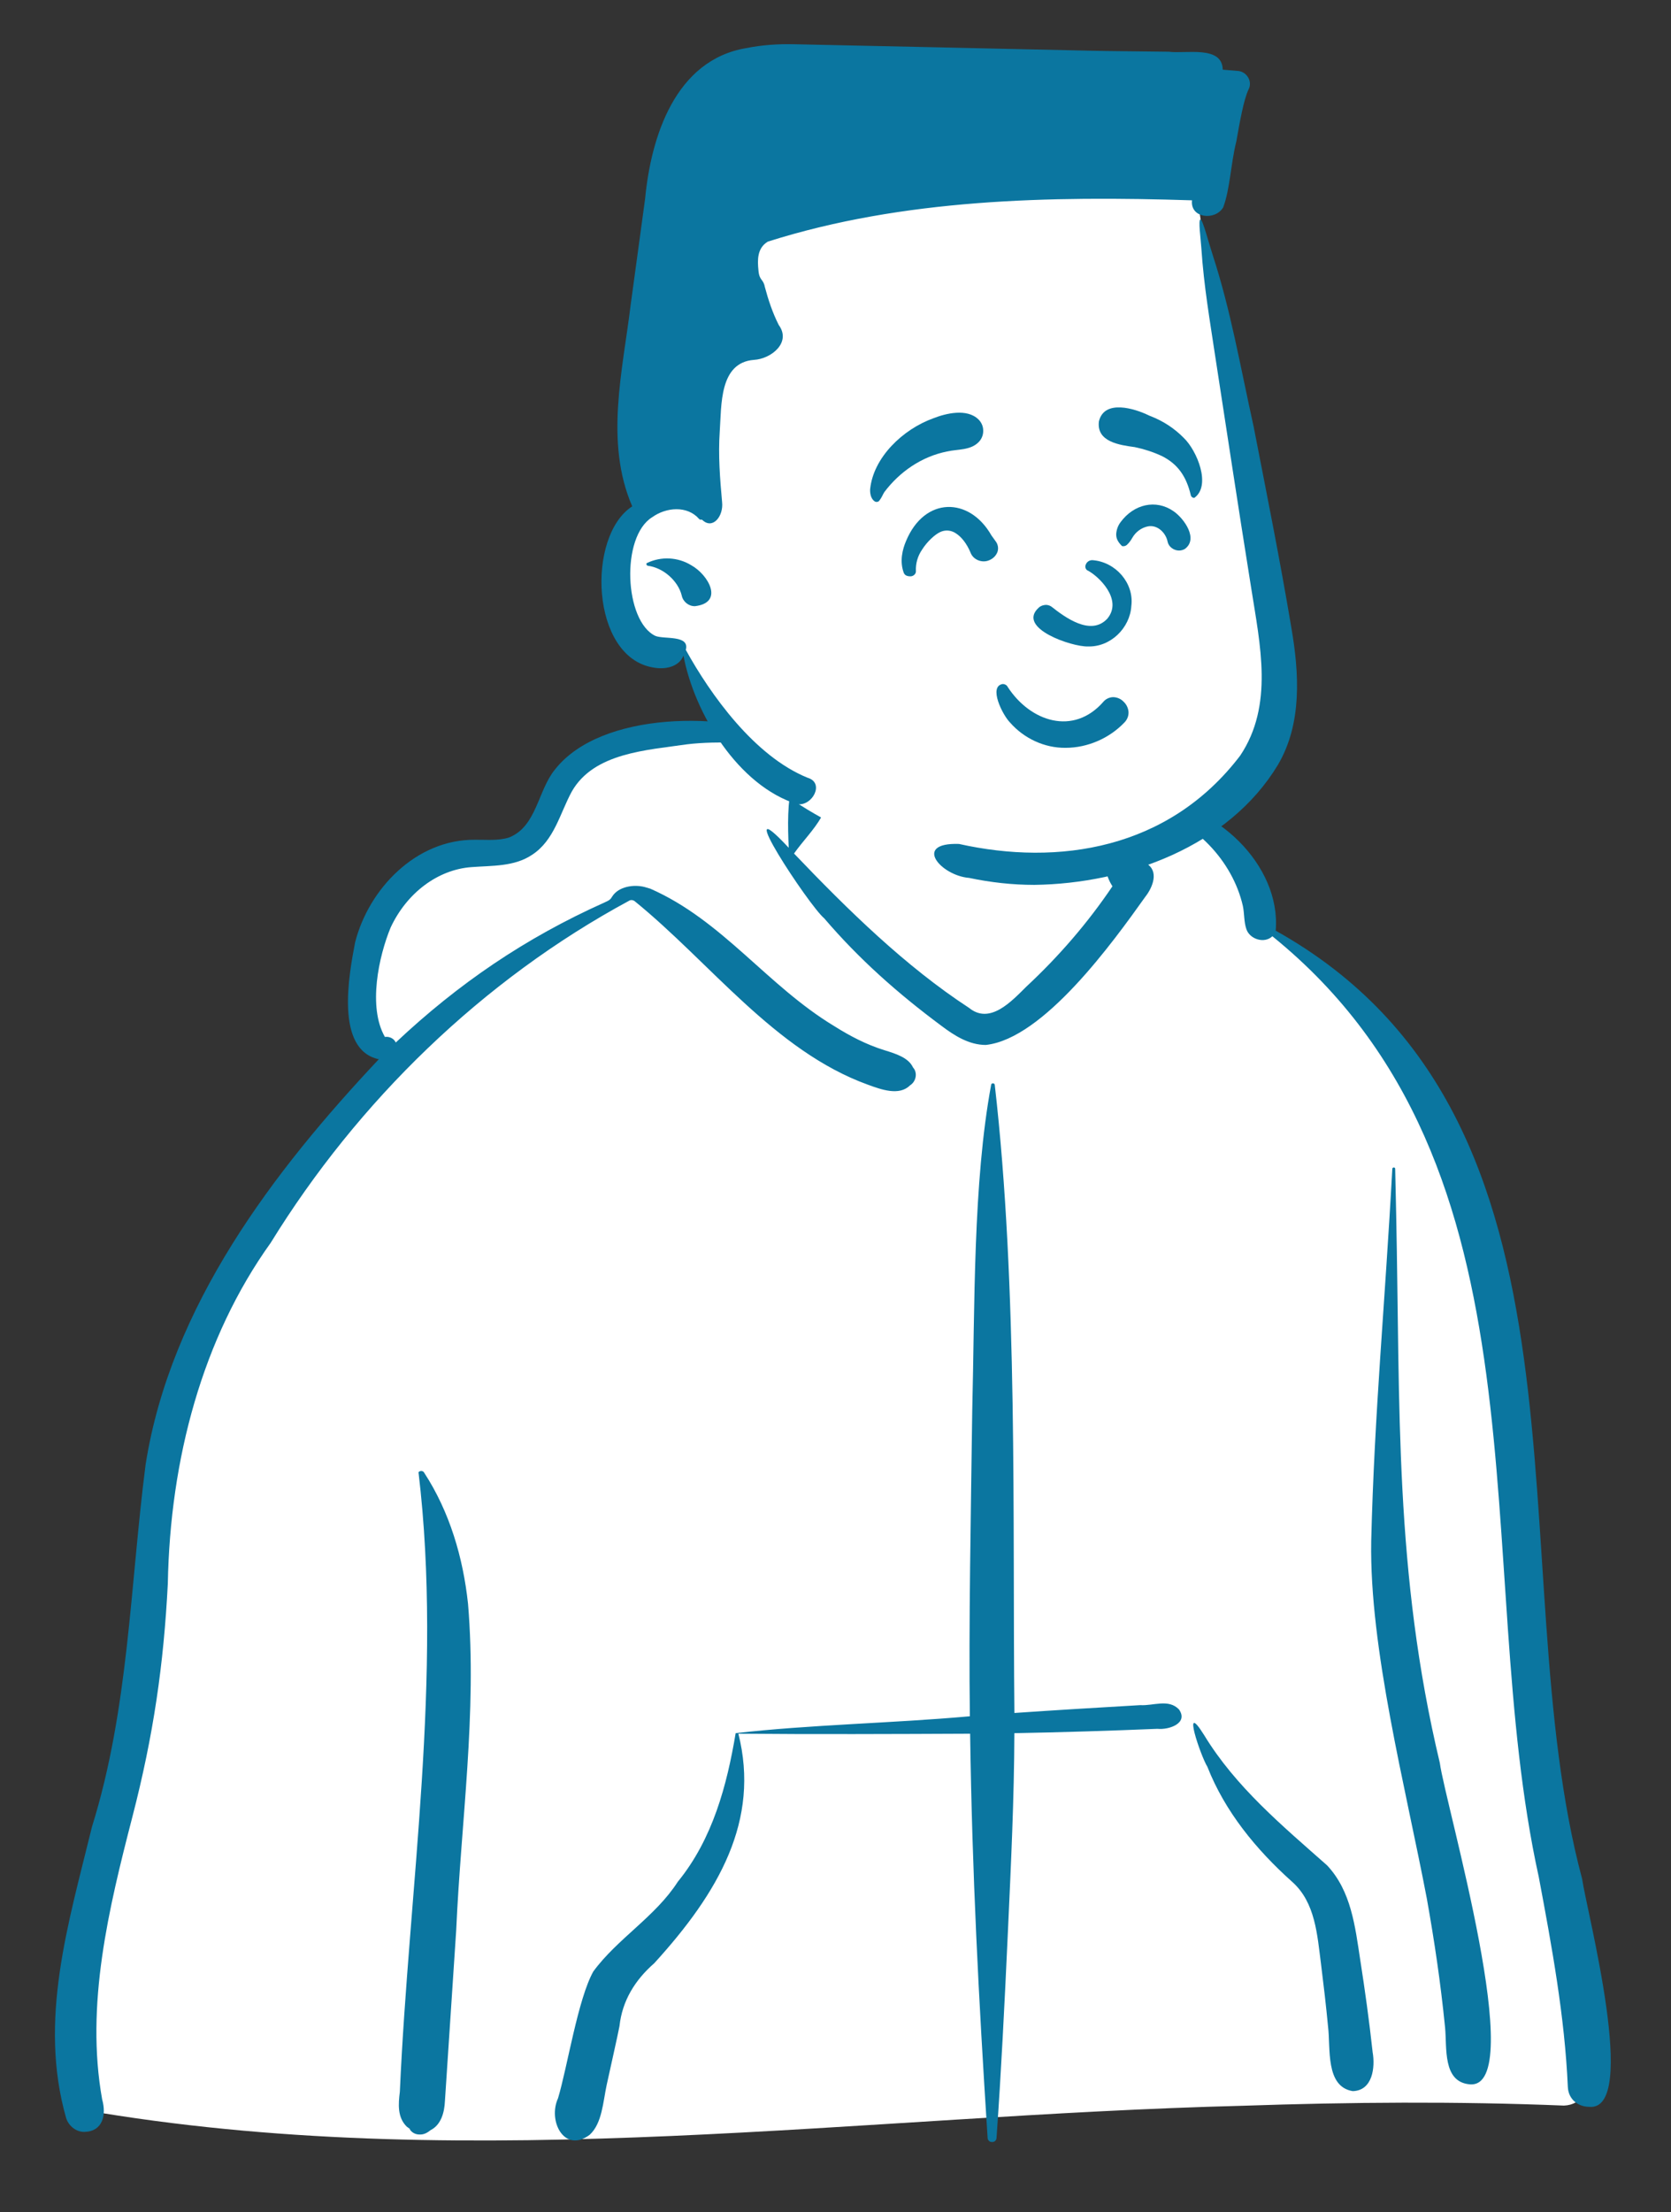 <?xml version="1.0" encoding="UTF-8"?>
<svg xmlns="http://www.w3.org/2000/svg" xmlns:xlink="http://www.w3.org/1999/xlink" width="96" height="127" xml:space="preserve" overflow="hidden">
  <rect width="100%" height="100%" fill="#333333" stroke="none"/>
  <g transform="translate(-283 -723)">
    <path d="M-566.435-2306.83C-564.351-2306.93-565.189-2310.57-565.338-2311.91-566.038-2317.62-567.273-2322.76-567.922-2327.88-568.326-2332.66-568.173-2336.81-568.61-2341.59-569.107-2347.21-570.286-2357.41-574.168-2364.45-576.313-2368.33-580.529-2373.14-583.483-2374.47-584.356-2378.31-587.098-2381.47-591.63-2381.58-591.759-2381.58-591.879-2381.79-591.963-2381.89-595.094-2385.54-598.855-2388.09-603.662-2387.57-605.676-2387.47-607.629-2385.34-609.558-2384.93-610.638-2384.78-615.001-2387.17-621.979-2384.01-623.317-2383.32-623.417-2380.96-624.444-2379.71-625.472-2378.45-628.236-2379.31-629.771-2378.35-635.479-2374.96-634.641-2370-633.422-2367.82-632.986-2367.04-632.387-2366.95-632.329-2366.89-637.506-2359.69-642.795-2354.41-644.889-2345.61-646.246-2339.07-646.265-2332.85-647.401-2326.28-647.803-2324-648.899-2320.6-649.565-2318.39-650.287-2315.5-649.913-2310.44-650.053-2308.9-650.123-2307.86-649.686-2306.41-648.918-2306.41-627.612-2302.88-605.97-2306.26-584.55-2306.82-578.514-2307.03-572.471-2307.07-566.435-2306.83Z" fill="#FFFFFF" transform="matrix(1.019 0 0 1 950.022 3150.65)"></path>
    <path d="M-610.035-2378.49C-610.035-2377.96-609.072-2377.12-608.374-2376.11-606.096-2372.8-600.822-2368.1-598.742-2368.53-596.931-2368.9-594.857-2371.52-591.194-2375.98-591.194-2375.98-590.703-2377.27-590.88-2378.51-591.057-2379.75-591.75-2381.53-591.75-2381.53-591.784-2381.63-591.705-2381.73-591.6-2381.72-588.99-2381.56-586.612-2380.24-584.935-2378.4-583.794-2377.15-583.305-2375.67-582.96-2374.16-579.852-2372.76-575.84-2368.39-573.383-2362.81-570.337-2355.88-569.323-2347.26-568.795-2341.84-568.795-2341.84-568.222-2331.83-567.818-2327.04-567.169-2321.92-564.922-2311.69-564.922-2311.69-564.749-2310.29-564.366-2306.86-566.408-2306.77-572.444-2307.02-578.488-2306.97-584.524-2306.76-605.945-2306.21-627.587-2302.82-648.893-2306.35-653.403-2307.18-647.916-2322.97-647.542-2325.09-646.404-2331.66-646.34-2339.3-644.983-2345.84-642.97-2354.31-637.753-2359.44-632.748-2366.21-632.413-2366.67-632.787-2366.8-633.074-2367.29-634.14-2369.09-636.024-2374.4-629.665-2378.46-628.282-2379.61-625.499-2377.44-624.514-2379.66-623.592-2381.49-623.015-2383.57-621.676-2384.26-616.187-2386.83-610.609-2384.93-609.529-2385.09-608.903-2385.21-608.065-2385.66-608.011-2385.63-607.957-2385.59-608.108-2385.18-608.108-2385.18-608.713-2383.16-609.122-2381.51-609.333-2380.24-609.448-2379.55-610.035-2378.95-610.035-2378.49Z" fill="#FFFFFF" transform="matrix(1.019 0 0 1 950.022 3150.65)"></path>
    <path d="M-598.651-2304.68C-598.788-2304.67-598.901-2304.78-598.904-2304.92-599.409-2312.94-599.776-2320.05-599.89-2328.12-604.07-2328.1-608.895-2328.08-612.956-2328.12-611.727-2323.15-614.051-2319.02-617.701-2314.94-618.781-2313.98-619.506-2312.79-619.659-2311.33-619.724-2310.95-620.294-2308.37-620.382-2307.95-620.584-2307-620.636-2305.74-621.343-2305.09-622.772-2304.01-623.709-2305.89-623.124-2307.19L-623.124-2307.19C-622.601-2308.96-622.003-2312.89-621.134-2314.47-619.773-2316.36-617.639-2317.61-616.371-2319.62-614.397-2322.08-613.595-2325.19-613.109-2328.15-608.929-2328.64-604.286-2328.72-599.904-2329.12-599.974-2334.25-599.846-2340.88-599.771-2346.63-599.623-2352.68-599.732-2359.73-598.703-2365.38-598.683-2365.49-598.514-2365.48-598.501-2365.37-597.187-2353.74-597.504-2340.32-597.393-2329.31-595.105-2329.47-592.67-2329.62-590.293-2329.76-589.57-2329.71-588.7-2330.14-588.112-2329.51-587.567-2328.71-588.695-2328.33-589.33-2328.4-591.916-2328.29-594.737-2328.2-597.395-2328.15-597.407-2324.41-597.585-2320.64-597.755-2316.86-597.955-2312.42-598.141-2308.69-598.401-2304.92-598.402-2304.78-598.515-2304.67-598.651-2304.68ZM-630.908-2305.11C-631.153-2305.1-631.382-2305.22-631.504-2305.44-631.487-2305.43-631.424-2305.39-631.406-2305.38-631.404-2305.38-631.482-2305.44-631.651-2305.56-632.189-2306.1-632.128-2306.86-632.042-2307.56-631.531-2319.29-629.614-2331.41-630.99-2343.13-630.908-2343.23-630.732-2343.23-630.668-2343.1-629.229-2340.85-628.475-2338.22-628.198-2335.58-627.684-2329.32-628.593-2323.07-628.865-2316.83-628.865-2316.83-629.501-2307.02-629.501-2307.02-629.529-2306.4-629.705-2305.67-630.309-2305.36-630.478-2305.22-630.681-2305.1-630.908-2305.11ZM-649.823-2305.26C-650.298-2305.25-650.717-2305.61-650.855-2306.05-652.432-2311.68-650.725-2317.24-649.398-2322.78L-649.398-2322.78C-647.325-2329.55-647.256-2336.59-646.376-2343.57-644.971-2352.68-639.148-2360.43-633.228-2366.84-635.71-2367.38-634.91-2371.71-634.564-2373.55-633.797-2376.62-631.132-2379.46-627.818-2379.44-627.174-2379.45-626.51-2379.37-625.885-2379.57-624.326-2380.2-624.266-2382.27-623.298-2383.47-620.702-2386.85-613.584-2386.83-609.971-2385.19-609.823-2385.12-609.862-2384.97-610.023-2384.96-611.903-2384.95-614.061-2385.14-615.848-2384.92-618.115-2384.58-621.099-2384.44-622.347-2382.21-623.017-2380.96-623.333-2379.4-624.596-2378.57-625.594-2377.89-626.846-2377.96-627.999-2377.87-629.902-2377.73-631.65-2376.39-632.562-2374.4-633.228-2372.76-633.854-2369.84-632.884-2368.12-632.631-2368.16-632.373-2368.03-632.272-2367.8-628.744-2371.18-624.973-2373.8-620.502-2375.84-620.204-2375.97-620.161-2376.03-620.07-2376.18-619.721-2376.75-618.872-2376.89-618.249-2376.73-618.147-2376.7-617.928-2376.63-617.917-2376.63-613.838-2374.8-611.34-2371.07-607.548-2368.74-606.658-2368.17-605.74-2367.68-604.726-2367.36-604.086-2367.16-603.361-2366.93-603.111-2366.37-602.831-2366.06-602.942-2365.55-603.28-2365.34-603.885-2364.72-604.907-2365.1-605.658-2365.38-610.91-2367.32-614.537-2372.39-618.809-2375.92-618.89-2375.98-619.005-2376-619.097-2375.95-627.395-2371.39-634.411-2364.42-639.324-2356.3-643.173-2350.83-644.995-2343.88-645.123-2336.74-645.355-2332.11-645.928-2328.04-647.12-2323.35-648.451-2318.1-649.781-2312.55-648.825-2307.12L-648.825-2307.12C-648.584-2306.26-648.771-2305.29-649.823-2305.26ZM-564.997-2306.7C-565.548-2306.7-566.158-2307.07-566.192-2307.85-566.366-2311.89-567.1-2315.94-567.829-2319.89-571.744-2337.98-566.788-2360.66-582.85-2373.9-583.297-2373.46-584.12-2373.73-584.312-2374.3-584.459-2374.73-584.421-2375.19-584.513-2375.64-585.095-2378.24-587.233-2380.5-589.785-2381.22-590.681-2381.49-591.228-2381.65-589.842-2381.73-586.098-2381.61-582.352-2378-582.661-2374.22-563.662-2363.41-570.109-2337.74-565.387-2319.79L-565.387-2319.79C-565.135-2317.97-562.139-2306.4-564.997-2306.7L-564.997-2306.7ZM-578.319-2307.6C-579.873-2307.86-579.56-2310.07-579.71-2311.3-579.821-2312.5-579.96-2313.7-580.107-2314.9-580.319-2316.55-580.417-2318.43-581.737-2319.62-583.757-2321.46-585.524-2323.65-586.513-2326.22-586.893-2326.84-587.996-2330.16-586.697-2328.04-584.917-2325.06-582.292-2322.84-579.763-2320.56-578.401-2319.08-578.184-2317.05-577.895-2315.13-577.63-2313.4-577.389-2311.64-577.197-2309.84-577.045-2308.96-577.198-2307.63-578.319-2307.6L-578.319-2307.6ZM-571.723-2307.99C-573.261-2308.13-573-2310.09-573.113-2311.26-573.371-2313.88-573.711-2316.19-574.14-2318.65-575.355-2325.13-577.379-2333-577.277-2339.17-577.097-2346.58-576.495-2352.84-576.087-2360.55-576.087-2360.64-575.926-2360.66-575.925-2360.55-575.907-2359.72-575.889-2358.89-575.868-2357.88-575.644-2346.86-575.976-2337.4-573.408-2326.44-573.108-2324.11-568.376-2307.69-571.723-2307.99L-571.723-2307.99ZM-599.005-2367.66C-599.954-2367.66-600.783-2368.2-601.511-2368.76-603.982-2370.63-606.142-2372.58-608.116-2374.93-608.974-2375.65-613.51-2382.69-610.117-2378.98-610.174-2380.25-610.2-2381.58-609.904-2382.81-609.62-2383.9-608.032-2384.04-607.573-2383.01-607.156-2382.21-607.899-2381.42-608.274-2380.75L-608.274-2380.75C-608.701-2379.99-609.319-2379.37-609.818-2378.65-606.789-2375.42-603.558-2372.19-599.953-2369.79-598.774-2368.81-597.561-2370.16-596.718-2371.01-594.884-2372.75-593.263-2374.66-591.865-2376.77-592.664-2377.99-592.228-2379.88-592.365-2381.31-592.349-2384.46-590.888-2380.18-590.558-2379.39L-590.558-2379.39C-590.416-2379.03-590.279-2378.65-590.14-2378.26-590.08-2378.21-590.023-2378.15-589.974-2378.09-589.217-2377.66-589.592-2376.71-590.011-2376.17-591.828-2373.57-595.749-2368.02-599.005-2367.66Z" fill="#0B76A0" transform="matrix(1.019 0 0 1 950.022 3150.65)"></path>
    <path d="M-803.226-1456.19C-798.432-1456.19-792.459-1454.72-790.003-1451.78-789.41-1451.08-789.291-1449.31-789.165-1448.57-788.391-1444.07-784.057-1426.88-784.986-1421.35-785.921-1415.81-790.945-1411.82-798.984-1411.82-807.022-1411.82-813.023-1416.2-814.398-1417.71-815.773-1419.22-818.515-1424.67-818.515-1424.67-818.515-1424.67-819.576-1424.05-820.413-1424.41-821.578-1424.91-822.639-1426.63-822.653-1428.67-822.674-1432.18-819.855-1433.45-819.855-1433.45-819.855-1433.45-820.86-1447.3-818.327-1450.91-815.801-1454.51-809.164-1456.19-803.226-1456.19Z" fill="#FFFFFF" transform="matrix(1.019 0 0 1 1156.24 2184.9)"></path>
    <path d="M-798.642-1411.1C-799.877-1411.1-801.105-1411.24-802.319-1411.5-803.917-1411.63-805.522-1413.54-802.891-1413.45-797.302-1412.18-791.077-1413.12-787.037-1418.52-785.139-1421.41-785.914-1424.88-786.416-1428.14-787.247-1433.43-787.742-1436.83-788.433-1441.37L-788.433-1441.37C-788.747-1443.51-789.082-1445.44-789.228-1447.67-789.263-1448.2-789.41-1449.29-789.277-1449.3-789.151-1449.31-788.803-1447.93-788.586-1447.26-787.567-1444.06-787.072-1441.07-786.277-1437.4-785.551-1433.6-784.79-1429.75-784.155-1425.88-783.709-1423.25-783.534-1420.36-784.916-1417.98-787.679-1413.32-793.422-1411.17-798.642-1411.1ZM-811.998-1415.73C-815.34-1416.78-817.81-1420.94-818.424-1424.26-818.689-1423.59-819.492-1423.45-820.134-1423.58-823.672-1424.18-823.895-1431.14-821.313-1432.83-822.876-1436.51-821.85-1440.62-821.397-1444.43-821.397-1444.43-820.587-1450.49-820.587-1450.49-820.259-1454.01-818.906-1458.46-814.872-1459.14-813.993-1459.32-813.093-1459.38-812.193-1459.36-809.744-1459.31-799.472-1459.08-795.543-1458.99-794.399-1458.96-792.229-1458.95-791.063-1458.93-790.114-1458.8-788.042-1459.31-788.021-1457.9L-787.198-1457.83C-786.674-1457.81-786.325-1457.23-786.563-1456.77-786.842-1456.18-787.065-1454.87-787.253-1453.79-787.574-1452.48-787.602-1451.07-787.993-1450-788.433-1449.22-789.87-1449.36-789.752-1450.4-797.783-1450.66-806.045-1450.49-813.665-1448.03-814.272-1447.66-814.258-1446.98-814.196-1446.37-814.147-1445.78-813.923-1445.89-813.84-1445.44-813.644-1444.69-813.4-1443.94-813.051-1443.24-812.332-1442.24-813.47-1441.3-814.447-1441.24-816.415-1441.09-816.275-1438.63-816.38-1437.12-816.47-1435.77-816.366-1434.42-816.247-1433.08-816.156-1432.27-816.77-1431.49-817.35-1432.04-817.426-1432.11-817.468-1432.02-817.545-1432.11-818.215-1432.89-819.401-1432.78-820.183-1432.21-821.976-1431.09-821.753-1426.22-820.001-1425.39-819.506-1425.19-818.061-1425.46-818.292-1424.59-816.91-1422.04-814.433-1418.49-811.425-1417.25-810.455-1416.96-811.146-1415.62-811.998-1415.73ZM-817.775-1427.1C-818.131-1427.09-818.452-1427.36-818.522-1427.71-818.724-1428.55-819.562-1429.31-820.434-1429.42-820.504-1429.43-820.553-1429.55-820.476-1429.58-819.68-1429.97-818.738-1429.92-817.985-1429.45-817.015-1428.9-816.122-1427.3-817.775-1427.1Z" fill="#0B76A0" transform="matrix(1.019 0 0 1 1156.24 2184.9)"></path>
    <path d="M56.586-821.648C55.394-821.634 54.238-822.192 53.462-823.093 53.036-823.525 52.219-825.186 53.046-825.312 53.161-825.312 53.275-825.249 53.323-825.144 54.602-823.141 57.031-822.332 58.713-824.286 58.848-824.453 59.051-824.551 59.267-824.558L59.272-824.558C59.495-824.551 59.707-824.46 59.861-824.293 60.023-824.139 60.122-823.923 60.136-823.7 60.144-823.476 60.061-823.267 59.908-823.107 59.061-822.199 57.832-821.648 56.586-821.648Z" fill="#0B76A0" transform="matrix(1.019 0 0 1 286.556 1587.58)"></path>
    <path d="M57.833-827.468C56.957-827.44 53.802-828.514 55.072-829.694 55.183-829.798 55.326-829.847 55.474-829.854 55.585-829.854 55.693-829.819 55.785-829.757 56.56-829.135 58.005-828.047 58.937-829.059 59.846-830.161 58.427-831.536 57.793-831.85 57.705-831.927 57.677-832.045 57.721-832.157 57.775-832.318 57.929-832.429 58.102-832.422 59.41-832.325 60.458-831.103 60.294-829.792 60.22-828.528 59.121-827.419 57.833-827.468Z" fill="#0B76A0" transform="matrix(1.019 0 0 1 286.556 1587.58)"></path>
    <path d="M47.813-831.494C47.765-831.494 47.715-831.501 47.668-831.515 47.579-831.536 47.505-831.599 47.469-831.682 47.216-832.359 47.396-833.05 47.592-833.518 48.638-836.086 51.168-836.058 52.404-833.846 52.479-833.741 52.556-833.629 52.635-833.518 52.774-833.343 52.817-833.106 52.748-832.897 52.669-832.68 52.503-832.513 52.291-832.422 51.885-832.234 51.369-832.443 51.223-832.869 51.018-833.364 50.718-833.762 50.398-833.964 50.137-834.146 49.799-834.174 49.514-834.034 49.245-833.909 48.793-833.511 48.485-833.008 48.249-832.652 48.131-832.234 48.148-831.808 48.167-831.648 48.025-831.508 47.868-831.494 47.851-831.494 47.832-831.494 47.813-831.494Z" fill="#0B76A0" transform="matrix(1.019 0 0 1 286.556 1587.58)"></path>
    <path d="M62.986-832.973C62.694-832.973 62.4-833.183 62.34-833.476 62.247-833.978 61.778-834.467 61.233-834.362 60.856-834.285 60.531-834.034 60.347-833.699L60.342-833.692C60.262-833.546 60.16-833.406 60.039-833.294 59.965-833.232 59.86-833.204 59.767-833.232 59.468-833.532 59.435-833.748 59.442-833.936 59.46-834.174 59.542-834.404 59.679-834.592 60.428-835.639 61.681-835.939 62.679-835.227 63.273-834.809 64.097-833.629 63.3-833.057 63.205-833.008 63.097-832.973 62.986-832.973Z" fill="#0B76A0" transform="matrix(1.019 0 0 1 286.556 1587.58)"></path>
    <path d="M45.925-835.765C45.917-835.765 45.91-835.765 45.903-835.765 45.862-835.772 45.823-835.793 45.793-835.82 45.636-835.953 45.56-836.176 45.566-836.476 45.737-838.305 47.402-839.938 49.148-840.573 49.827-840.845 51.032-841.152 51.68-840.496 51.852-840.321 51.947-840.091 51.943-839.847 51.947-839.603 51.851-839.365 51.678-839.191 51.211-838.716 50.503-838.8 49.903-838.661 48.471-838.367 47.237-837.502 46.369-836.33 46.29-836.204 46.226-836.037 46.146-835.925 46.086-835.828 46.054-835.8 46.03-835.786 45.998-835.772 45.961-835.765 45.925-835.765L45.925-835.765Z" fill="#0B76A0" transform="matrix(1.019 0 0 1 286.556 1587.58)"></path>
    <path d="M63.842-835.995C63.752-835.995 63.666-836.058 63.647-836.148 63.393-837.258 62.889-837.956 62.01-838.402 61.523-838.633 61.011-838.8 60.485-838.912 59.633-839.03 58.317-839.212 58.467-840.391 58.77-841.675 60.492-841.124 61.277-840.733L61.278-840.733C61.318-840.712 61.358-840.698 61.396-840.684 62.094-840.405 62.725-839.986 63.249-839.442 63.995-838.716 64.816-836.7 63.842-835.995L63.842-835.995Z" fill="#0B76A0" transform="matrix(1.019 0 0 1 286.556 1587.58)"></path>
  </g>
</svg>
